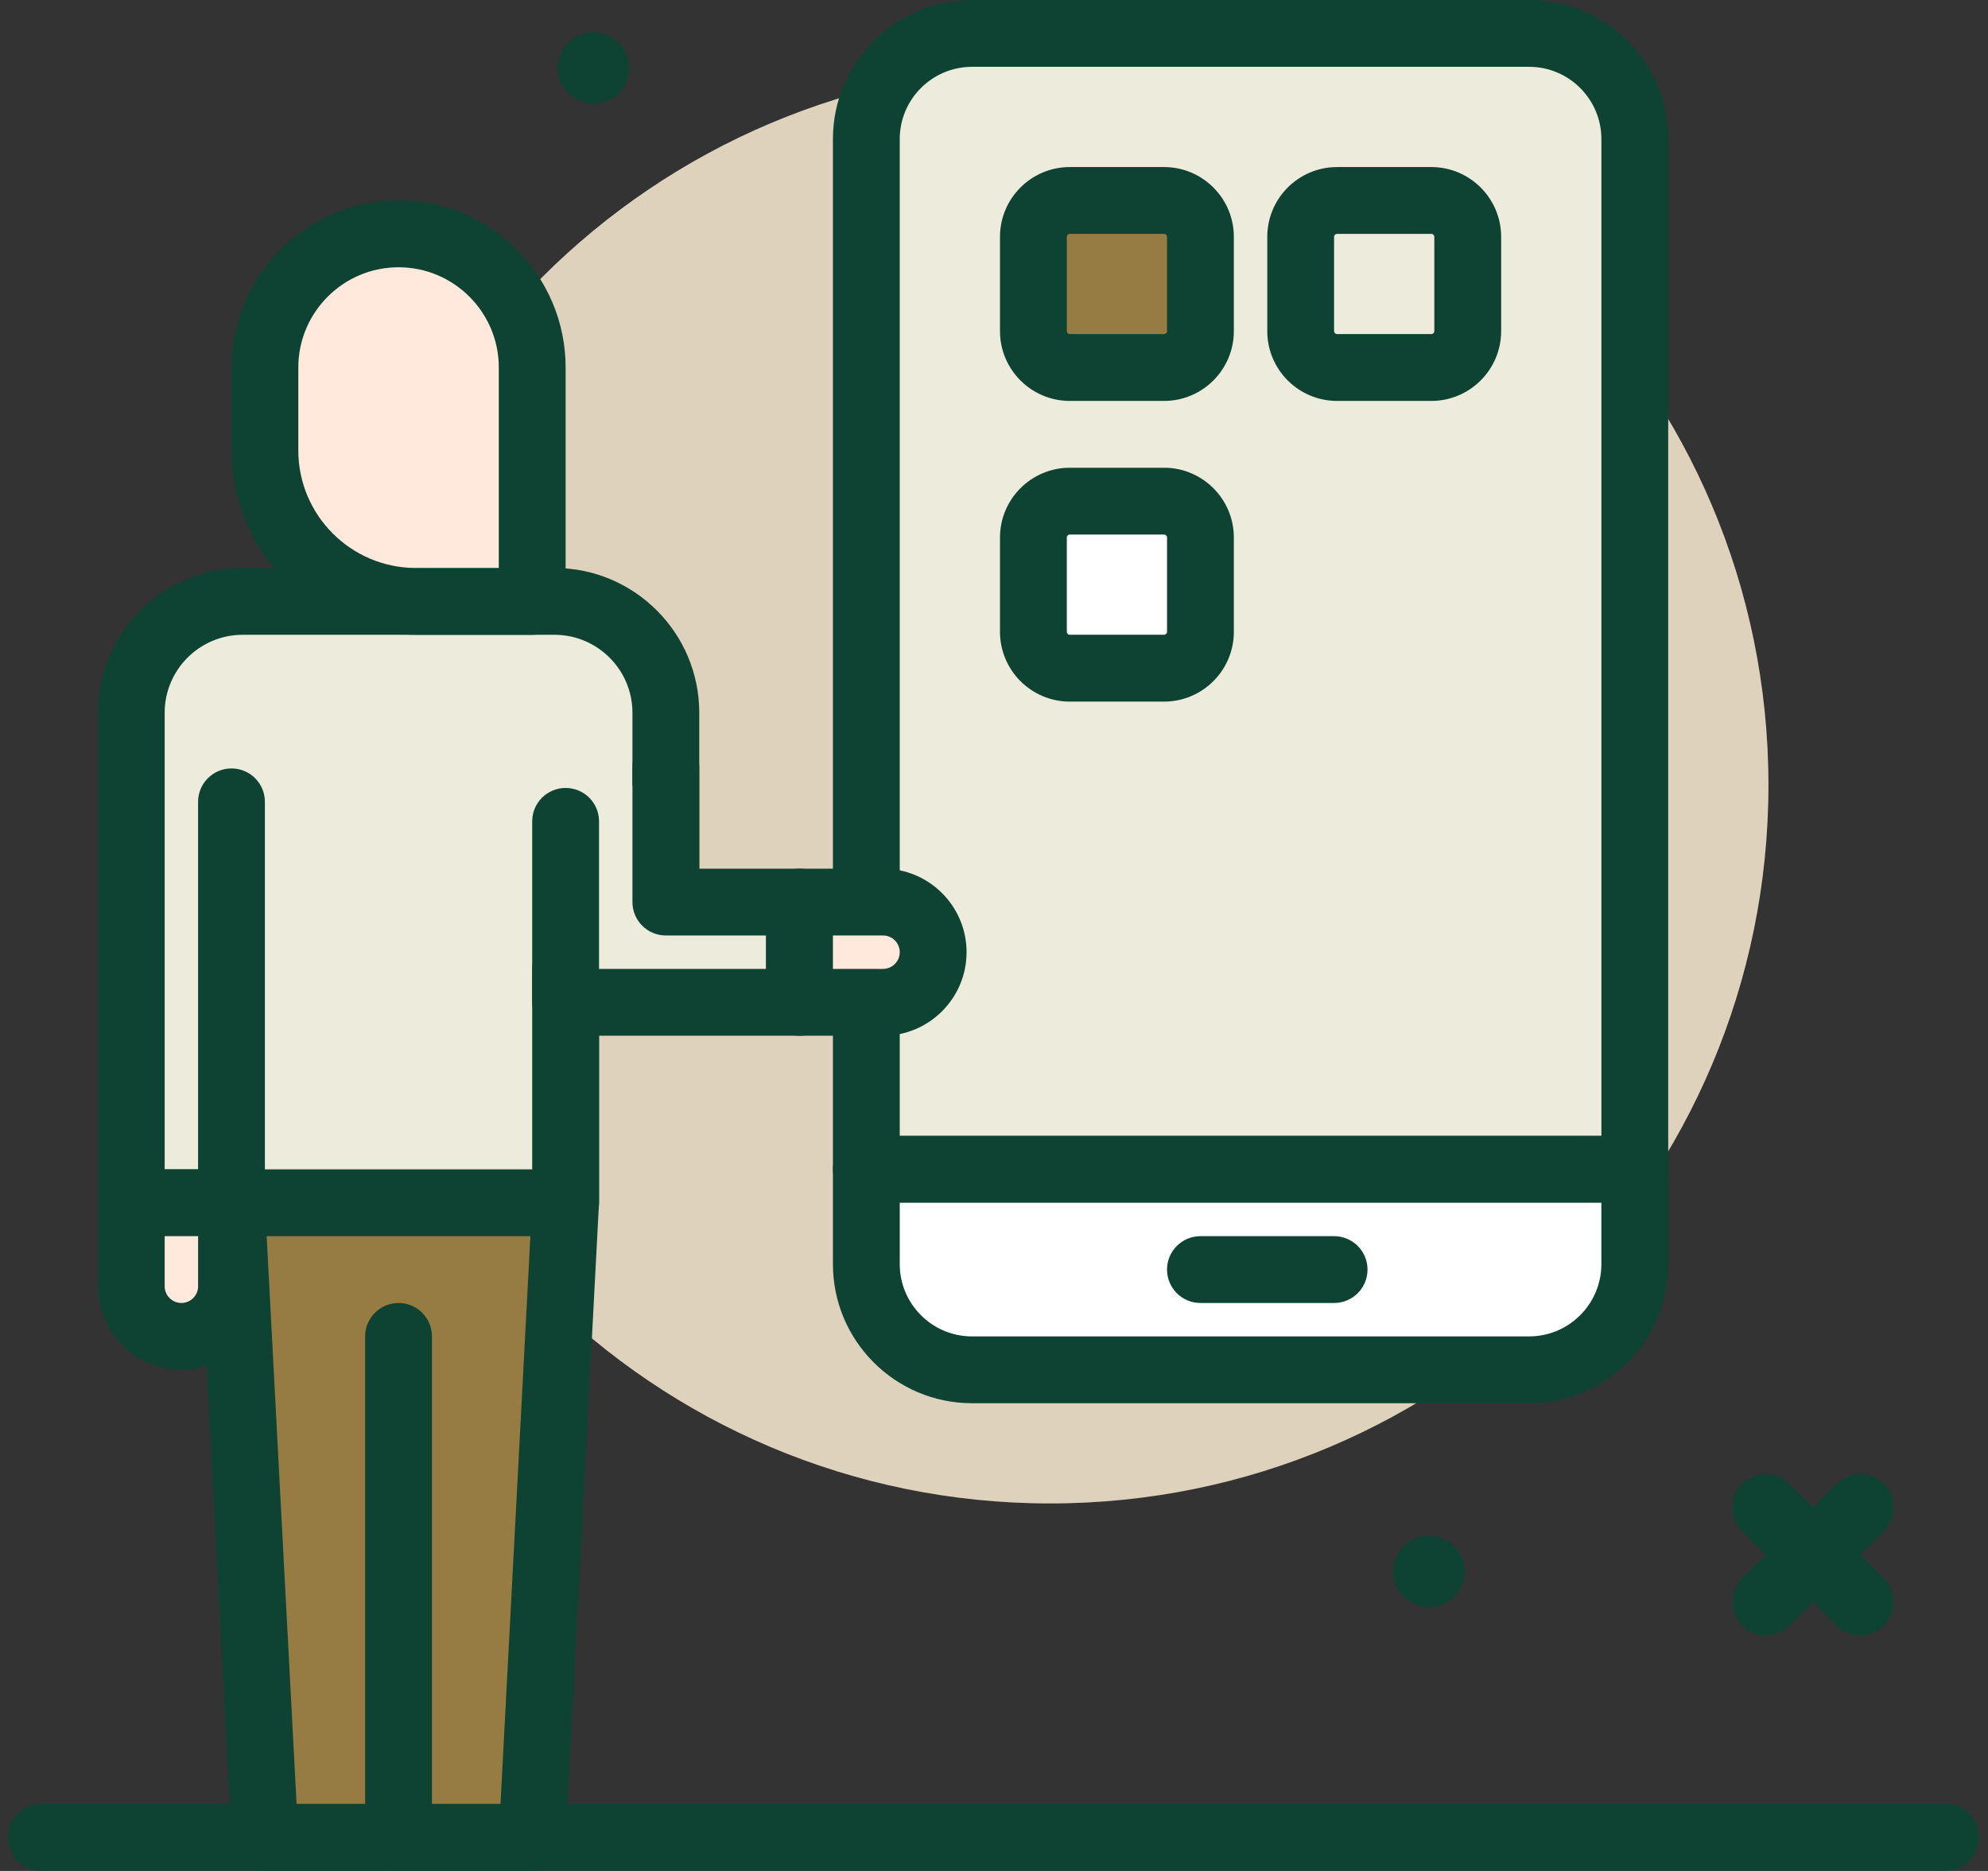 <svg xmlns="http://www.w3.org/2000/svg" width="85" height="80" viewBox="0 0 85 80" fill="none"><rect x="0" y="0" width="85" height="80" fill="#333333" stroke="none"/><path d="M44.898 64.286C61.861 64.286 75.613 50.534 75.613 33.571C75.613 16.608 61.861 2.857 44.898 2.857C27.935 2.857 14.184 16.608 14.184 33.571C14.184 50.534 27.935 64.286 44.898 64.286Z" fill="#DFD2BD"></path><path d="M22.755 78.572H11.327L9.898 51.429V35.714H24.184V51.429L22.755 78.572Z" fill="#967C42"></path><path d="M22.755 80H11.326C10.566 80 9.94 79.405 9.899 78.647L8.471 51.504L8.469 35.715C8.469 34.925 9.108 34.286 9.898 34.286H24.183C24.973 34.286 25.612 34.925 25.612 35.715V51.429L24.182 78.647C24.142 79.405 23.515 80 22.755 80ZM12.681 77.143H21.399L22.756 51.353L22.755 37.143H11.326V51.429L12.681 77.143Z" fill="#0E4333"></path><path d="M17.041 80C16.251 80 15.612 79.36 15.612 78.572V57.143C15.612 56.354 16.251 55.714 17.041 55.714C17.831 55.714 18.469 56.354 18.469 57.143V78.572C18.469 79.36 17.831 80 17.041 80Z" fill="#0E4333"></path><path d="M83.191 79.989H1.762C0.972 79.989 0.333 79.349 0.333 78.56C0.333 77.772 0.972 77.132 1.762 77.132H83.191C83.98 77.132 84.619 77.772 84.619 78.56C84.619 79.349 83.98 79.989 83.191 79.989Z" fill="#0E4333"></path><path d="M24.184 41.428H28.469V30.476C28.469 27.846 26.337 25.714 23.708 25.714H10.374C7.744 25.714 5.613 27.846 5.613 30.476V51.428H24.184L24.184 41.428Z" fill="#EDEBDC"></path><path d="M24.184 52.857H5.612C4.823 52.857 4.184 52.217 4.184 51.428V30.476C4.184 27.062 6.96 24.286 10.374 24.286H23.708C27.122 24.286 29.898 27.062 29.898 30.476V41.428C29.898 42.217 29.259 42.857 28.47 42.857H25.612V51.428C25.612 52.217 24.974 52.857 24.184 52.857ZM7.041 50H22.755V41.428C22.755 40.64 23.394 40 24.184 40H27.041V30.476C27.041 28.639 25.545 27.143 23.708 27.143H10.374C8.536 27.143 7.041 28.639 7.041 30.476V50Z" fill="#0E4333"></path><path d="M69.899 50H37.041V5.947C37.041 3.451 39.065 1.429 41.56 1.429H65.38C67.876 1.429 69.899 3.452 69.899 5.947V50Z" fill="#EDEBDC"></path><path d="M69.898 51.429H37.041C36.252 51.429 35.613 50.789 35.613 50V5.947C35.613 2.668 38.28 0 41.56 0H65.38C68.66 0 71.327 2.668 71.327 5.947V50C71.327 50.789 70.688 51.429 69.898 51.429ZM38.47 48.571H68.47V5.947C68.47 4.243 67.083 2.857 65.38 2.857H41.56C39.857 2.857 38.47 4.243 38.47 5.947L38.47 48.571Z" fill="#0E4333"></path><path d="M22.756 25.714H17.782C14.217 25.714 11.327 22.824 11.327 19.259V15.714C11.327 12.558 13.885 10 17.041 10C20.198 10 22.756 12.558 22.756 15.714V25.714Z" fill="#FFE8DC"></path><path d="M22.755 27.143H17.782C13.435 27.143 9.898 23.606 9.898 19.259V15.714C9.898 11.776 13.103 8.571 17.041 8.571C20.979 8.571 24.184 11.776 24.184 15.714V25.714C24.184 26.503 23.545 27.143 22.755 27.143ZM17.041 11.428C14.678 11.428 12.755 13.351 12.755 15.714V19.259C12.755 22.031 15.01 24.286 17.782 24.286H21.327V15.714C21.327 13.351 19.404 11.428 17.041 11.428Z" fill="#0E4333"></path><path d="M9.898 51.428H5.613V55C5.613 56.183 6.572 57.143 7.755 57.143C8.939 57.143 9.898 56.183 9.898 55V51.428Z" fill="#FFE8DC"></path><path d="M7.755 58.571C5.785 58.571 4.184 56.969 4.184 55V51.428C4.184 50.639 4.823 50 5.612 50H9.898C10.688 50 11.327 50.639 11.327 51.428V55C11.327 56.969 9.725 58.571 7.755 58.571ZM7.041 52.857V55C7.041 55.394 7.362 55.714 7.755 55.714C8.149 55.714 8.47 55.394 8.47 55V52.857H7.041Z" fill="#0E4333"></path><path d="M9.898 52.857C9.108 52.857 8.469 52.218 8.469 51.429V34.286C8.469 33.497 9.108 32.857 9.898 32.857C10.688 32.857 11.326 33.497 11.326 34.286V51.429C11.326 52.218 10.688 52.857 9.898 52.857Z" fill="#0E4333"></path><path d="M24.184 35.12V42.857H34.184V38.572H28.47V32.819" fill="#EDEBDC"></path><path d="M34.184 44.286H24.184C23.394 44.286 22.755 43.646 22.755 42.857V35.12C22.755 34.331 23.394 33.692 24.184 33.692C24.974 33.692 25.613 34.331 25.613 35.12V41.429H32.755V40H28.47C27.68 40 27.041 39.361 27.041 38.572V32.819C27.041 32.03 27.68 31.39 28.47 31.39C29.259 31.39 29.898 32.03 29.898 32.819V37.143H34.184C34.974 37.143 35.612 37.783 35.612 38.572V42.857C35.612 43.646 34.974 44.286 34.184 44.286Z" fill="#0E4333"></path><path d="M37.756 42.857H34.185V38.571H37.756C38.94 38.571 39.899 39.531 39.899 40.714C39.899 41.898 38.94 42.857 37.756 42.857Z" fill="#FFE8DC"></path><path d="M37.756 44.286H34.184C33.395 44.286 32.756 43.646 32.756 42.857V38.572C32.756 37.783 33.395 37.143 34.184 37.143H37.756C39.726 37.143 41.327 38.745 41.327 40.714C41.327 42.684 39.726 44.286 37.756 44.286ZM35.613 41.429H37.756C38.149 41.429 38.47 41.109 38.47 40.714C38.47 40.32 38.149 40 37.756 40H35.613V41.429Z" fill="#0E4333"></path><path d="M25.375 4.433C26.218 4.433 26.902 3.75 26.902 2.906C26.902 2.063 26.218 1.379 25.375 1.379C24.531 1.379 23.847 2.063 23.847 2.906C23.847 3.75 24.531 4.433 25.375 4.433Z" fill="#0E4333"></path><path d="M61.088 68.719C61.932 68.719 62.616 68.035 62.616 67.192C62.616 66.349 61.932 65.665 61.088 65.665C60.245 65.665 59.561 66.349 59.561 67.192C59.561 68.035 60.245 68.719 61.088 68.719Z" fill="#0E4333"></path><path d="M79.537 69.927C79.172 69.927 78.806 69.787 78.527 69.508L74.487 65.468C73.929 64.91 73.929 64.005 74.487 63.448C75.045 62.89 75.949 62.89 76.507 63.448L80.547 67.488C81.105 68.046 81.105 68.951 80.547 69.508C80.268 69.787 79.902 69.927 79.537 69.927Z" fill="#0E4333"></path><path d="M75.496 69.927C75.131 69.927 74.765 69.787 74.486 69.508C73.928 68.951 73.928 68.046 74.486 67.488L78.526 63.448C79.084 62.89 79.988 62.89 80.546 63.448C81.104 64.005 81.104 64.91 80.546 65.468L76.506 69.508C76.227 69.787 75.862 69.927 75.496 69.927Z" fill="#0E4333"></path><path d="M69.898 50H37.041V54.053C37.041 56.548 39.064 58.571 41.56 58.571H65.38C67.875 58.571 69.898 56.548 69.898 54.053V50Z" fill="white"></path><path d="M65.38 60H41.56C38.28 60 35.613 57.332 35.613 54.053V50C35.613 49.211 36.252 48.571 37.041 48.571H69.898C70.688 48.571 71.327 49.211 71.327 50V54.053C71.327 57.332 68.659 60 65.38 60ZM38.47 51.428V54.053C38.47 55.757 39.856 57.143 41.56 57.143H65.379C67.083 57.143 68.469 55.757 68.469 54.053V51.428H38.47Z" fill="#0E4333"></path><path d="M57.041 55.714H51.327C50.537 55.714 49.898 55.074 49.898 54.285C49.898 53.497 50.537 52.857 51.327 52.857H57.041C57.831 52.857 58.47 53.497 58.47 54.285C58.47 55.074 57.831 55.714 57.041 55.714Z" fill="#0E4333"></path><path d="M49.772 15.714H45.739C44.88 15.714 44.184 15.018 44.184 14.159V10.127C44.184 9.268 44.88 8.571 45.739 8.571H49.772C50.631 8.571 51.327 9.268 51.327 10.127V14.159C51.327 15.018 50.631 15.714 49.772 15.714Z" fill="#967C42"></path><path d="M49.772 17.143H45.74C44.095 17.143 42.756 15.804 42.756 14.159V10.127C42.756 8.481 44.095 7.143 45.74 7.143H49.772C51.416 7.143 52.755 8.481 52.755 10.127V14.158C52.755 15.804 51.416 17.143 49.772 17.143ZM45.74 10C45.67 10 45.613 10.057 45.613 10.127V14.158C45.613 14.228 45.67 14.285 45.74 14.285H49.772C49.841 14.285 49.898 14.228 49.898 14.158V10.127C49.898 10.057 49.841 10 49.772 10H45.74Z" fill="#0E4333"></path><path d="M61.2 15.714H57.168C56.309 15.714 55.612 15.018 55.612 14.159V10.127C55.612 9.268 56.309 8.571 57.168 8.571H61.2C62.059 8.571 62.755 9.268 62.755 10.127V14.159C62.755 15.018 62.059 15.714 61.2 15.714Z" fill="#EDEBDC"></path><path d="M61.2 17.143H57.168C55.523 17.143 54.184 15.804 54.184 14.159V10.127C54.184 8.481 55.523 7.143 57.168 7.143H61.2C62.844 7.143 64.184 8.481 64.184 10.127V14.158C64.184 15.804 62.844 17.143 61.2 17.143ZM57.168 10C57.098 10 57.041 10.057 57.041 10.127V14.158C57.041 14.228 57.098 14.285 57.168 14.285H61.2C61.269 14.285 61.327 14.228 61.327 14.158V10.127C61.327 10.057 61.269 10 61.2 10H57.168Z" fill="#0E4333"></path><path d="M49.772 28.572H45.739C44.88 28.572 44.184 27.875 44.184 27.016V22.984C44.184 22.125 44.88 21.428 45.739 21.428H49.772C50.631 21.428 51.327 22.125 51.327 22.984V27.016C51.327 27.875 50.631 28.572 49.772 28.572Z" fill="white"></path><path d="M49.772 30H45.74C44.095 30 42.756 28.661 42.756 27.016V22.984C42.756 21.339 44.095 20 45.74 20H49.772C51.416 20 52.755 21.339 52.755 22.984V27.016C52.755 28.661 51.416 30 49.772 30ZM45.74 22.857C45.67 22.857 45.613 22.914 45.613 22.984V27.016C45.613 27.085 45.67 27.142 45.74 27.142H49.772C49.841 27.142 49.898 27.085 49.898 27.016V22.984C49.898 22.914 49.841 22.857 49.772 22.857H45.74Z" fill="#0E4333"></path></svg>